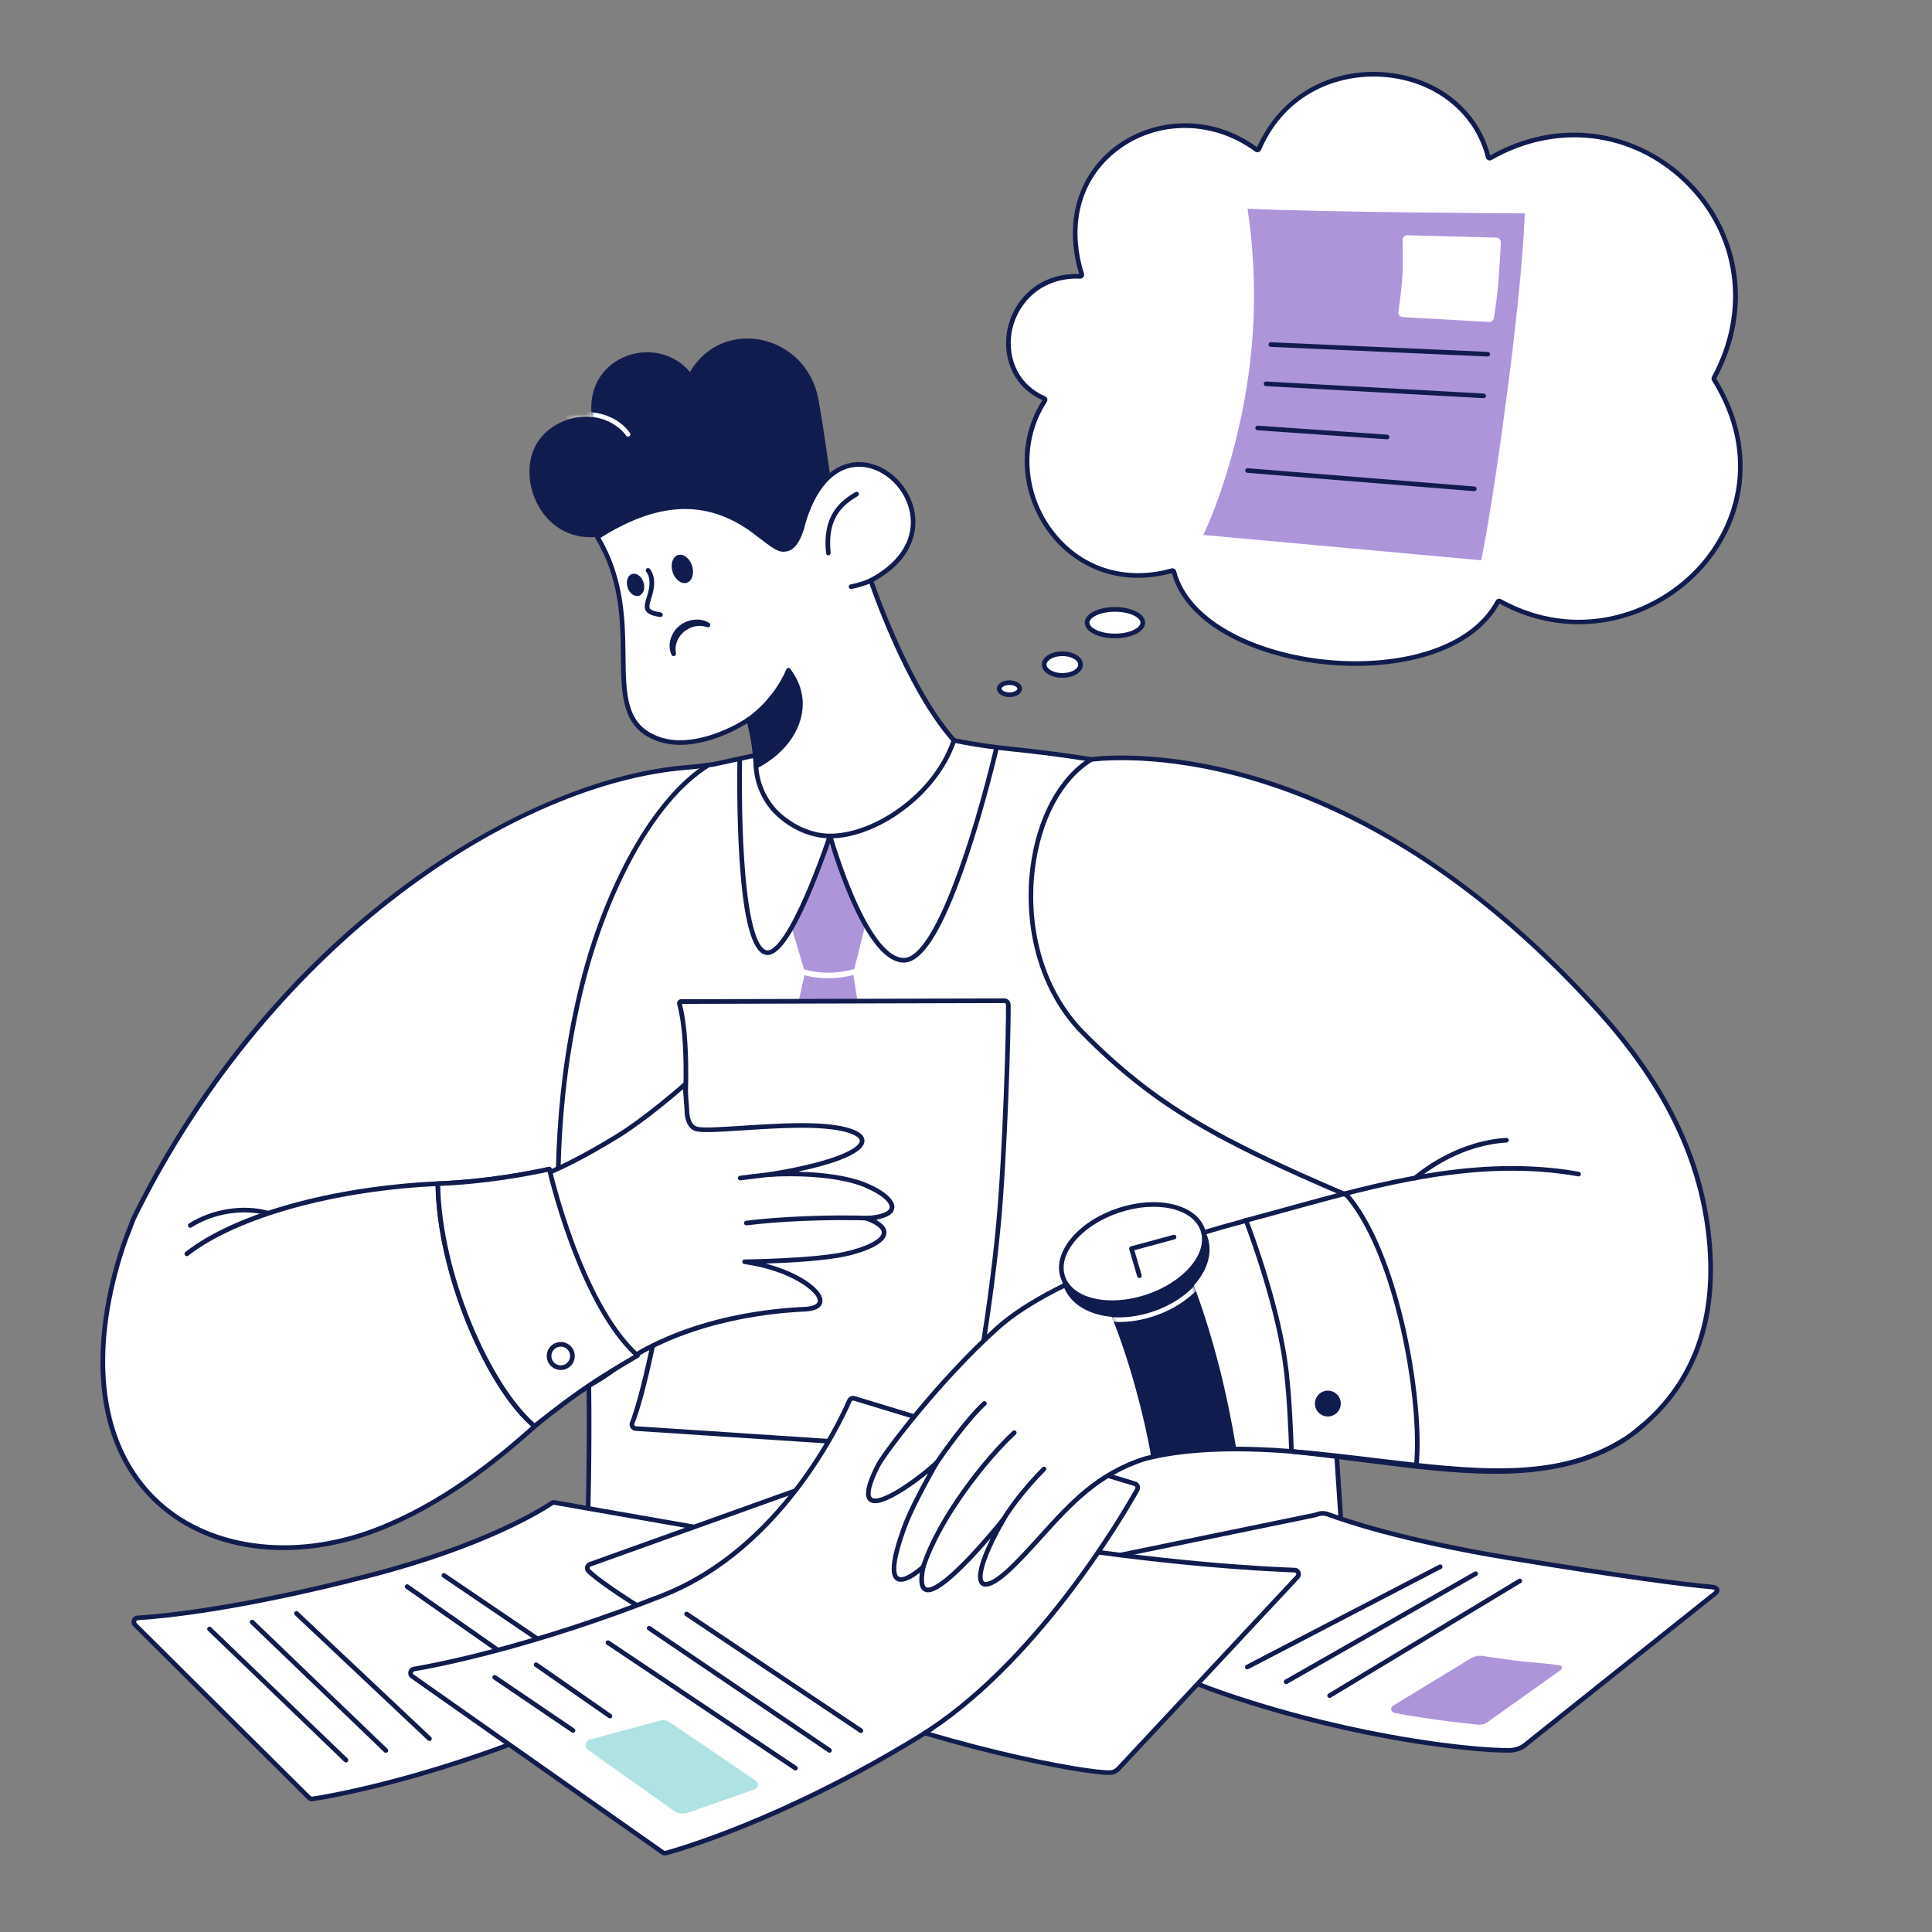 <svg width="450" height="450" viewBox="0 0 450 450" fill="none" xmlns="http://www.w3.org/2000/svg">
<rect x="0" y="0" width="450" height="450" fill="#808080" stroke="none"/>
<g clip-path="url(#clip0_4_579)">
<path d="M251.589 64.364C233.978 63.649 228.812 86.465 243.192 92.798C243.241 92.819 243.285 92.851 243.321 92.891C243.357 92.931 243.383 92.978 243.399 93.03C243.414 93.081 243.418 93.135 243.41 93.188C243.402 93.241 243.383 93.292 243.354 93.337C231.004 112.203 247.74 139.993 272.973 132.919C273.02 132.905 273.069 132.902 273.117 132.908C273.165 132.914 273.212 132.929 273.254 132.954C273.297 132.978 273.334 133.011 273.363 133.049C273.392 133.088 273.414 133.133 273.426 133.18C279.578 156.892 336.531 163.213 348.862 140.185C348.884 140.143 348.915 140.105 348.953 140.074C348.99 140.043 349.033 140.02 349.08 140.007C349.126 139.993 349.175 139.988 349.223 139.994C349.271 139.999 349.318 140.014 349.36 140.037C381.781 157.91 420.571 122.87 399.241 88.365C399.208 88.31 399.189 88.248 399.187 88.184C399.185 88.12 399.2 88.056 399.231 88C417.949 53.442 380.682 17.62 347.154 36.785C347.105 36.814 347.05 36.83 346.993 36.834C346.937 36.837 346.88 36.827 346.828 36.805C346.776 36.782 346.729 36.748 346.693 36.705C346.656 36.661 346.63 36.61 346.617 36.555C340.787 13.114 304.218 9.381 293.207 34.702C293.186 34.753 293.153 34.798 293.111 34.834C293.069 34.87 293.02 34.897 292.966 34.911C292.913 34.925 292.857 34.927 292.803 34.917C292.748 34.907 292.697 34.884 292.653 34.851C272.555 19.979 243.411 36.472 251.957 63.887C251.975 63.943 251.979 64.003 251.968 64.061C251.958 64.12 251.934 64.175 251.898 64.222C251.861 64.268 251.815 64.306 251.761 64.331C251.707 64.355 251.649 64.367 251.589 64.364Z" fill="white"/>
<path d="M315.76 155.103C313.024 155.103 310.24 154.938 307.461 154.606C299.181 153.617 291.312 151.166 285.303 147.704C278.703 143.901 274.434 138.99 272.946 133.49C267.13 135.086 261.331 134.927 256.166 133.029C251.391 131.274 247.218 128.094 244.098 123.834C240.933 119.512 239.017 114.213 238.702 108.913C238.369 103.307 239.781 97.882 242.787 93.212C235.315 89.813 233.356 82.291 234.744 76.301C235.564 72.758 237.53 69.581 240.278 67.356C243.292 64.915 247.123 63.692 251.365 63.813C249.464 57.568 249.403 51.425 251.192 46.035C252.851 41.035 256.035 36.751 260.399 33.647C264.878 30.462 270.429 28.709 276.034 28.709H276.079C282.032 28.719 287.808 30.646 292.798 34.284C295.484 28.218 299.843 23.411 305.416 20.372C310.567 17.561 316.495 16.344 322.559 16.849C334.705 17.863 344.307 25.448 347.087 36.199C355.043 31.706 363.717 30.015 372.186 31.311C379.978 32.504 387.446 36.267 393.216 41.908C399.065 47.627 402.88 54.806 404.247 62.667C405.724 71.159 404.171 79.975 399.758 88.168C404.628 96.084 406.662 104.624 405.64 112.868C404.703 120.421 401.31 127.461 395.828 133.227C390.171 139.175 382.645 143.273 374.635 144.765C365.978 146.379 357.206 144.938 349.255 140.599C346.201 146.18 340.352 150.409 332.328 152.836C327.373 154.335 321.677 155.102 315.76 155.102V155.103ZM273.074 132.362C273.232 132.362 273.387 132.404 273.524 132.483C273.629 132.543 273.721 132.623 273.795 132.72C273.868 132.816 273.921 132.926 273.951 133.044C275.321 138.325 279.434 143.069 285.845 146.762C291.73 150.153 299.452 152.555 307.59 153.528C316.234 154.56 324.907 153.945 332.013 151.796C339.831 149.432 345.492 145.328 348.383 139.929C348.439 139.823 348.517 139.729 348.61 139.653C348.703 139.576 348.811 139.52 348.927 139.486C349.042 139.451 349.163 139.44 349.282 139.453C349.402 139.466 349.517 139.503 349.622 139.562C367.154 149.226 385.066 142.968 395.041 132.478C404.074 122.979 409.8 106.477 398.78 88.651C398.696 88.515 398.649 88.359 398.645 88.199C398.64 88.04 398.678 87.882 398.754 87.741C407.121 72.292 404.649 54.607 392.456 42.685C380.236 30.736 362.559 28.605 347.423 37.257C347.302 37.327 347.165 37.368 347.025 37.377C346.884 37.385 346.744 37.36 346.615 37.304C346.485 37.249 346.37 37.165 346.279 37.057C346.188 36.95 346.123 36.823 346.089 36.686C343.5 26.274 334.228 18.913 322.468 17.932C312.497 17.1 299.703 21.125 293.705 34.919C293.651 35.045 293.569 35.157 293.465 35.246C293.361 35.336 293.239 35.401 293.106 35.436C292.974 35.471 292.835 35.477 292.701 35.451C292.566 35.425 292.439 35.369 292.33 35.288C282.843 28.268 270.264 27.965 261.028 34.532C251.98 40.967 248.783 51.88 252.475 63.725C252.519 63.865 252.528 64.012 252.503 64.156C252.477 64.3 252.418 64.435 252.329 64.551C252.24 64.667 252.124 64.76 251.991 64.822C251.859 64.883 251.713 64.913 251.567 64.907C242.623 64.543 237.204 70.491 235.802 76.546C234.504 82.149 236.354 89.193 243.41 92.301C243.532 92.354 243.641 92.433 243.728 92.533C243.816 92.632 243.881 92.75 243.919 92.877C243.957 93.004 243.966 93.137 243.947 93.268C243.928 93.399 243.88 93.524 243.808 93.634C238.026 102.466 238.495 114.345 244.974 123.192C251.446 132.03 261.858 135.471 272.826 132.396C272.908 132.373 272.991 132.361 273.073 132.361L273.074 132.362Z" fill="#111C4E"/>
<path d="M247.449 157.317C249.788 157.317 251.684 156.187 251.684 154.794C251.684 153.401 249.788 152.271 247.449 152.271C245.11 152.271 243.214 153.401 243.214 154.794C243.214 156.187 245.11 157.317 247.449 157.317Z" fill="white"/>
<path d="M247.449 157.86C244.769 157.86 242.67 156.513 242.67 154.794C242.67 153.075 244.769 151.728 247.449 151.728C250.128 151.728 252.227 153.075 252.227 154.794C252.227 156.513 250.128 157.86 247.449 157.86ZM247.449 152.814C245.24 152.814 243.756 153.838 243.756 154.794C243.756 155.75 245.24 156.774 247.449 156.774C249.657 156.774 251.141 155.75 251.141 154.794C251.141 153.838 249.657 152.814 247.449 152.814Z" fill="#111C4E"/>
<path d="M235.125 161.817C236.441 161.817 237.508 161.186 237.508 160.409C237.508 159.631 236.441 159 235.125 159C233.81 159 232.743 159.631 232.743 160.409C232.743 161.186 233.81 161.817 235.125 161.817Z" fill="white"/>
<path d="M235.125 162.36C233.485 162.36 232.2 161.503 232.2 160.409C232.2 159.314 233.485 158.457 235.125 158.457C236.766 158.457 238.051 159.314 238.051 160.409C238.051 161.503 236.766 162.36 235.125 162.36H235.125ZM235.125 159.544C234.002 159.544 233.286 160.056 233.286 160.409C233.286 160.762 234.002 161.274 235.125 161.274C236.248 161.274 236.965 160.762 236.965 160.409C236.965 160.056 236.248 159.544 235.125 159.544Z" fill="#111C4E"/>
<path d="M259.694 148.125C263.276 148.125 266.18 146.74 266.18 145.032C266.18 143.324 263.276 141.94 259.694 141.94C256.113 141.94 253.209 143.324 253.209 145.032C253.209 146.74 256.113 148.125 259.694 148.125Z" fill="white"/>
<path d="M259.694 148.668C255.753 148.668 252.666 147.071 252.666 145.032C252.666 142.994 255.753 141.396 259.694 141.396C263.635 141.396 266.723 142.994 266.723 145.032C266.723 147.071 263.635 148.668 259.694 148.668ZM259.694 142.483C256.192 142.483 253.752 143.826 253.752 145.032C253.752 146.238 256.192 147.582 259.694 147.582C263.196 147.582 265.637 146.238 265.637 145.032C265.637 143.826 263.196 142.483 259.694 142.483Z" fill="#111C4E"/>
</g>
<g clip-path="url(#clip1_4_579)">
<path d="M397.882 286.829C395.88 270.413 388.694 253.525 372.118 235.242C315.535 172.837 262.952 175.869 254.178 176.878C236.155 174.058 233.835 174.804 222.192 172.446C218.993 173.757 213.66 176.351 207.634 179.412C197.335 184.643 185.272 182.813 175.999 175.927C175.983 175.916 175.972 175.91 175.966 175.911L166.236 178.023C166.236 178.023 162.315 178.57 160.202 178.731C122.884 181.585 64.704 215.945 31.458 283.098C31.085 283.851 30.623 284.956 30.145 286.337V286.336C30.143 286.342 12.99 326.243 35.736 348.952C48.18 361.374 68.575 363.68 87.629 356.343C103.515 350.227 116.003 339.845 124.539 332.237C127.675 329.442 131.682 326.398 137.158 322.784C137.39 340.24 136.857 356.499 136.857 356.499C136.857 356.499 155.797 371.103 199.562 370.32C246.728 369.477 312.331 354.269 312.331 354.269C312.331 354.269 311.17 336.316 309.814 316.187L312.078 321.769L380.731 333.594C393.888 323.408 400.507 308.343 397.882 286.829Z" fill="white"/>
<path d="M196.241 370.891C175.318 370.891 160.508 367.309 151.619 364.214C141.448 360.673 136.723 357.079 136.526 356.928C136.458 356.875 136.404 356.808 136.367 356.73C136.331 356.652 136.313 356.567 136.316 356.482C136.321 356.322 136.825 340.654 136.629 323.784C131.821 326.995 127.977 329.898 124.899 332.641C115.764 340.782 103.294 350.891 87.823 356.848C78.254 360.532 68.332 361.828 59.131 360.593C49.684 359.326 41.462 355.433 35.354 349.335C30.092 344.082 26.521 337.479 24.738 329.71C23.318 323.515 23.026 316.571 23.872 309.07C25.294 296.464 29.45 286.589 29.642 286.137C30.081 284.869 30.553 283.706 30.973 282.859C46.194 252.113 67.982 225.663 93.98 206.368C116.048 189.991 140.17 179.721 160.16 178.192C162.155 178.04 165.835 177.532 166.141 177.49L175.85 175.383C175.863 175.38 175.875 175.378 175.888 175.376C175.993 175.361 176.154 175.369 176.322 175.493C185.8 182.532 197.704 183.849 207.388 178.93C214.168 175.487 219.079 173.136 221.987 171.945C222.086 171.905 222.195 171.894 222.3 171.916C228.419 173.155 232.017 173.54 236.571 174.028C240.644 174.464 245.708 175.007 254.189 176.332C258.545 175.84 274.034 174.837 295.387 181.765C307.523 185.703 319.622 191.569 331.348 199.201C345.626 208.493 359.478 220.497 372.518 234.879C380.582 243.773 386.612 252.481 390.953 261.501C394.905 269.715 397.348 277.979 398.419 286.763C399.703 297.288 398.798 306.671 395.729 314.653C392.819 322.223 387.884 328.74 381.061 334.022C381.002 334.068 380.934 334.101 380.861 334.119C380.788 334.138 380.712 334.14 380.638 334.128L311.985 322.302C311.895 322.286 311.81 322.248 311.738 322.19C311.666 322.132 311.61 322.057 311.576 321.972L310.58 319.517C311.822 338.035 312.86 354.065 312.871 354.235C312.879 354.363 312.842 354.489 312.765 354.592C312.689 354.695 312.578 354.768 312.453 354.796C312.289 354.835 295.783 358.646 273.727 362.512C253.364 366.08 223.97 370.425 199.571 370.861C198.445 370.882 197.333 370.891 196.241 370.891L196.241 370.891ZM137.407 356.23C138.448 356.969 143.207 360.147 152.041 363.215C161.303 366.432 177.064 370.182 199.552 369.779C244.09 368.983 305.886 355.179 311.761 353.844C310.947 341.303 310.118 328.763 309.274 316.224C309.266 316.095 309.303 315.968 309.38 315.865C309.456 315.762 309.567 315.689 309.693 315.66C309.818 315.631 309.95 315.648 310.064 315.707C310.178 315.767 310.267 315.865 310.316 315.984L312.466 321.287L380.587 333.021C394.148 322.42 399.786 306.902 397.345 286.894C395.162 268.994 386.778 252.218 371.716 235.606C347.904 209.343 322.11 191.574 295.053 182.794C273.786 175.894 258.437 176.933 254.24 177.415C254.192 177.421 254.143 177.42 254.094 177.412C245.596 176.083 240.528 175.54 236.456 175.104C231.914 174.617 228.317 174.232 222.246 173.008C219.348 174.207 214.516 176.523 207.879 179.894C197.886 184.97 185.632 183.662 175.85 176.49L166.351 178.551C166.338 178.554 166.324 178.557 166.311 178.558C166.15 178.581 162.349 179.11 160.243 179.271C120.588 182.303 63.784 219.023 31.943 283.338C31.541 284.151 31.084 285.278 30.657 286.514C30.653 286.526 30.648 286.538 30.642 286.55C30.6 286.649 26.359 296.627 24.944 309.229C23.645 320.79 24.53 337 36.119 348.569C47.987 360.418 68.13 363.271 87.435 355.838C102.742 349.944 115.112 339.913 124.179 331.833C127.471 328.899 131.619 325.792 136.86 322.332C136.941 322.279 137.035 322.248 137.132 322.244C137.229 322.239 137.325 322.261 137.411 322.306C137.497 322.352 137.569 322.419 137.619 322.502C137.67 322.585 137.697 322.68 137.699 322.777C137.912 338.788 137.476 353.974 137.407 356.23Z" fill="#111C4E"/>
<path d="M201.486 215.691C200.655 219.023 199.823 222.353 198.992 225.685C194.945 226.87 190.932 226.817 187.275 225.789C186.268 222.395 185.261 218.998 184.253 215.604C185.089 214.44 185.877 213.242 186.616 212.014C189.746 206.019 192.026 200.831 193.117 196.3C195.253 201.716 195.262 203.696 201.486 215.691ZM220.376 317.291C214.125 324.564 207.872 331.839 201.622 339.112L181.581 321.401C178.118 289.884 180.081 258.008 187.382 227.154C191.045 228.096 194.937 228.106 198.771 227.085C203.438 257.663 210.667 287.856 220.376 317.291Z" fill="#AE95DA"/>
<path d="M158.635 233.283C158.366 233.284 158.174 233.56 158.253 233.834C158.964 236.292 161.407 247.444 157.976 276.209C154.332 306.766 149.335 326.38 147.263 331.379C147.008 331.996 147.408 332.693 148.04 332.733L223.284 337.687C223.676 337.712 224.037 337.466 224.18 337.077C225.747 332.816 230.428 307.982 232.557 285.254C234.078 269.023 234.944 239.728 234.859 234.037C234.851 233.509 234.446 233.087 233.951 233.089L158.635 233.283Z" fill="white"/>
<path d="M223.34 338.23C223.31 338.23 223.28 338.229 223.251 338.227L148.004 333.272C147.542 333.243 147.131 332.994 146.879 332.59C146.748 332.379 146.67 332.141 146.65 331.895C146.63 331.648 146.669 331.4 146.764 331.172C148.648 326.624 153.737 307.189 157.44 276.145C160.822 247.78 158.52 236.703 157.734 233.984C157.692 233.837 157.684 233.683 157.711 233.533C157.738 233.383 157.799 233.241 157.89 233.118C158.069 232.88 158.34 232.743 158.634 232.742L233.95 232.547H233.953C234.739 232.547 235.388 233.211 235.4 234.029C235.484 239.586 234.647 268.757 233.097 285.304C230.984 307.855 226.315 332.839 224.689 337.263C224.473 337.85 223.938 338.229 223.34 338.229L223.34 338.23ZM158.813 233.824C159.648 236.818 161.867 248.165 158.514 276.273C154.931 306.314 150.019 326.144 147.764 331.586C147.734 331.655 147.722 331.73 147.728 331.805C147.734 331.88 147.758 331.953 147.797 332.017C147.835 332.079 147.922 332.183 148.074 332.193L223.32 337.147C223.47 337.156 223.613 337.053 223.673 336.89C225.282 332.512 229.914 307.674 232.019 285.204C233.566 268.69 234.401 239.589 234.318 234.046C234.314 233.816 234.151 233.629 233.953 233.629H233.952L158.813 233.824Z" fill="#111C4E"/>
<path d="M31.458 378.446C30.881 377.873 31.251 376.886 32.063 376.836C37.873 376.482 55.625 374.812 85.98 366.99C112.911 360.049 126.353 351.549 128.497 350.116C128.698 349.982 128.943 349.931 129.181 349.973L191.84 360.947C192.621 361.084 192.897 362.063 192.3 362.585C186.439 367.71 163.645 386.826 136.397 399.043C102.851 414.085 76.589 418.432 72.8 419.004C72.655 419.026 72.506 419.014 72.366 418.968C72.226 418.922 72.099 418.844 71.995 418.74L31.458 378.446Z" fill="white"/>
<path d="M72.662 419.556C72.269 419.555 71.892 419.4 71.613 419.124L31.076 378.83C30.655 378.412 30.524 377.807 30.734 377.252C30.943 376.698 31.439 376.332 32.03 376.296C38.201 375.92 55.798 374.209 85.845 366.466C112.513 359.593 125.802 351.266 128.196 349.666C128.512 349.454 128.899 349.373 129.274 349.44L191.933 360.414C192.21 360.461 192.468 360.586 192.676 360.774C192.884 360.963 193.034 361.207 193.108 361.477C193.185 361.746 193.183 362.032 193.103 362.3C193.023 362.569 192.868 362.809 192.657 362.992C186.368 368.49 163.744 387.375 136.618 399.537C102.712 414.74 75.834 419.093 72.881 419.539C72.808 419.55 72.735 419.556 72.662 419.556ZM31.839 378.063L72.376 418.357C72.421 418.401 72.475 418.434 72.534 418.454C72.594 418.474 72.657 418.479 72.719 418.469C75.657 418.025 102.4 413.694 136.175 398.55C163.164 386.449 185.685 367.651 191.944 362.177C192.116 362.027 192.087 361.841 192.066 361.769C192.046 361.695 191.973 361.52 191.747 361.48L129.088 350.506C128.985 350.488 128.882 350.509 128.797 350.566C126.378 352.183 112.952 360.598 86.115 367.514C55.978 375.28 38.298 376.998 32.096 377.376C31.863 377.39 31.773 377.561 31.746 377.634C31.718 377.707 31.672 377.896 31.839 378.063L31.839 378.063Z" fill="#111C4E"/>
<path d="M89.858 408.26C89.718 408.26 89.584 408.206 89.483 408.109L58.341 378.194C58.29 378.144 58.249 378.086 58.22 378.02C58.191 377.955 58.176 377.885 58.175 377.814C58.173 377.743 58.186 377.673 58.212 377.606C58.238 377.54 58.276 377.48 58.325 377.429C58.375 377.377 58.434 377.336 58.499 377.308C58.564 377.279 58.634 377.264 58.705 377.263C58.776 377.261 58.847 377.274 58.913 377.3C58.979 377.325 59.039 377.364 59.091 377.413L90.233 407.328C90.311 407.403 90.364 407.5 90.387 407.605C90.409 407.711 90.4 407.821 90.36 407.921C90.319 408.021 90.25 408.106 90.161 408.167C90.071 408.227 89.966 408.26 89.858 408.26ZM100.031 405.516C99.897 405.516 99.764 405.467 99.66 405.369L68.667 376.184C68.563 376.085 68.502 375.949 68.497 375.806C68.493 375.662 68.546 375.523 68.644 375.419C68.743 375.314 68.879 375.253 69.022 375.249C69.166 375.245 69.305 375.297 69.409 375.396L100.402 404.581C100.481 404.656 100.536 404.752 100.559 404.858C100.583 404.963 100.574 405.074 100.534 405.175C100.494 405.275 100.425 405.362 100.335 405.423C100.245 405.484 100.139 405.516 100.031 405.516H100.031ZM130.449 395.019C130.338 395.019 130.23 394.985 130.139 394.921L94.511 369.989C94.452 369.949 94.402 369.897 94.363 369.837C94.325 369.777 94.298 369.71 94.285 369.64C94.273 369.569 94.274 369.497 94.289 369.428C94.305 369.358 94.334 369.292 94.375 369.233C94.415 369.175 94.468 369.125 94.528 369.087C94.588 369.048 94.656 369.023 94.726 369.01C94.796 368.998 94.868 369 94.938 369.016C95.008 369.032 95.074 369.061 95.132 369.103L130.76 394.035C130.854 394.101 130.925 394.195 130.962 394.304C130.999 394.413 131 394.531 130.966 394.641C130.931 394.751 130.862 394.847 130.769 394.915C130.677 394.983 130.564 395.019 130.449 395.019L130.449 395.019ZM80.582 410.512C80.442 410.513 80.308 410.459 80.207 410.362L48.417 379.804C48.365 379.754 48.324 379.696 48.296 379.63C48.267 379.565 48.252 379.495 48.251 379.424C48.249 379.353 48.262 379.283 48.288 379.216C48.314 379.15 48.352 379.09 48.402 379.039C48.451 378.987 48.51 378.946 48.575 378.918C48.64 378.889 48.71 378.874 48.781 378.873C48.852 378.871 48.923 378.884 48.989 378.91C49.055 378.936 49.115 378.974 49.167 379.024L80.957 409.582C81.035 409.656 81.089 409.753 81.112 409.858C81.134 409.964 81.125 410.074 81.084 410.174C81.044 410.274 80.975 410.36 80.885 410.42C80.796 410.48 80.69 410.513 80.582 410.513V410.512ZM138.508 391.3C138.403 391.3 138.297 391.27 138.204 391.207L103.083 367.385C103.024 367.345 102.974 367.294 102.935 367.235C102.896 367.175 102.869 367.109 102.855 367.039C102.842 366.969 102.842 366.898 102.857 366.828C102.871 366.758 102.899 366.692 102.939 366.634C102.979 366.575 103.03 366.524 103.089 366.485C103.149 366.446 103.215 366.419 103.285 366.406C103.355 366.393 103.426 366.393 103.496 366.407C103.566 366.422 103.632 366.45 103.691 366.49L138.812 390.311C138.908 390.376 138.98 390.47 139.019 390.58C139.057 390.689 139.06 390.808 139.026 390.918C138.991 391.029 138.923 391.126 138.83 391.195C138.736 391.263 138.624 391.3 138.508 391.3Z" fill="#111C4E"/>
<path d="M399.546 371.099C400.546 370.142 399.551 369.689 398.449 369.602C392.31 369.122 375.493 366.827 351.405 362.863C326.697 358.796 312.873 354.042 309.385 352.735C307.805 352.144 306.818 352.778 306.191 352.903L239.903 366.534C237.22 367.069 237.882 368.959 240.238 370.351C248.651 375.319 263.137 386.956 285.003 394.469C315.578 404.975 343.644 407.82 351.661 407.686C353.193 407.659 354.659 407.056 355.765 405.996L399.546 371.099Z" fill="white"/>
<path d="M351.094 408.231C346.866 408.231 338.21 407.552 326.701 405.601C316.824 403.926 301.542 400.724 284.827 394.981C267.863 389.152 255.084 380.692 246.628 375.093C244.07 373.4 241.861 371.938 239.962 370.817C238.336 369.857 237.469 368.673 237.643 367.651C237.741 367.076 238.194 366.323 239.797 366.004L306.082 352.373C306.187 352.352 306.321 352.307 306.477 352.256C307.145 352.033 308.155 351.697 309.575 352.229C313.151 353.568 326.742 358.256 351.493 362.329C377.625 366.63 393.143 368.645 398.491 369.063C399.105 369.111 400.174 369.304 400.442 370.057C400.556 370.374 400.557 370.88 399.92 371.49C399.908 371.501 399.896 371.512 399.883 371.522L356.121 406.405C354.912 407.552 353.333 408.199 351.67 408.227C351.488 408.23 351.295 408.232 351.093 408.232L351.094 408.231ZM308.084 353.028C307.582 353.028 307.174 353.164 306.819 353.282C306.637 353.343 306.465 353.4 306.297 353.433L240.012 367.064C239.241 367.218 238.767 367.498 238.71 367.832C238.637 368.265 239.17 369.092 240.513 369.885C242.436 371.021 244.655 372.49 247.225 374.191C256.138 380.092 268.345 388.174 285.179 393.958C301.825 399.678 317.045 402.866 326.882 404.535C338.869 406.567 347.717 407.211 351.652 407.145C353.049 407.122 354.377 406.575 355.391 405.606C355.403 405.595 355.415 405.584 355.428 405.574L399.188 370.692C399.337 370.547 399.39 370.454 399.409 370.411C399.317 370.331 399.001 370.189 398.407 370.142C393.038 369.722 377.483 367.704 351.317 363.397C326.47 359.308 312.795 354.591 309.195 353.243C308.777 353.086 308.411 353.029 308.084 353.029V353.028Z" fill="#111C4E"/>
<path d="M324.444 397.303C323.76 397.731 323.941 398.773 324.73 398.944C326.663 399.364 329.87 399.841 332.264 400.217C336.293 400.849 340.961 401.357 343.587 401.637C344.833 401.771 345.564 401.804 346.565 401.049L363.429 389.045C364.108 388.532 363.864 387.973 363.023 387.843C361.235 387.568 357.485 387.243 355.108 387.029C352.701 386.812 347.393 385.984 345.272 385.698C344.32 385.569 343.352 385.779 342.538 386.29L324.444 397.303H324.444Z" fill="#AE95DA"/>
<path d="M309.688 395.486C309.57 395.486 309.455 395.447 309.36 395.376C309.266 395.304 309.198 395.204 309.166 395.09C309.134 394.976 309.141 394.855 309.185 394.745C309.228 394.635 309.307 394.543 309.408 394.482L353.717 367.76C353.84 367.69 353.985 367.671 354.122 367.707C354.258 367.742 354.375 367.83 354.448 367.951C354.521 368.072 354.544 368.216 354.512 368.353C354.48 368.491 354.395 368.61 354.277 368.686L309.967 395.408C309.883 395.459 309.787 395.486 309.688 395.486ZM299.566 392.257C299.447 392.257 299.331 392.218 299.236 392.145C299.142 392.072 299.074 391.97 299.043 391.855C299.012 391.739 299.021 391.617 299.067 391.507C299.113 391.397 299.194 391.305 299.298 391.246L343.446 366.071C343.508 366.035 343.576 366.012 343.647 366.003C343.718 365.993 343.79 365.998 343.859 366.017C343.928 366.035 343.992 366.067 344.049 366.111C344.105 366.155 344.153 366.209 344.188 366.271C344.223 366.333 344.246 366.402 344.255 366.472C344.264 366.543 344.259 366.615 344.239 366.684C344.22 366.753 344.188 366.817 344.144 366.873C344.099 366.929 344.045 366.976 343.982 367.011L299.834 392.186C299.753 392.233 299.66 392.257 299.566 392.257ZM290.519 388.822C290.398 388.822 290.28 388.781 290.184 388.706C290.089 388.632 290.021 388.527 289.993 388.409C289.964 388.291 289.975 388.167 290.025 388.057C290.076 387.947 290.161 387.856 290.269 387.8L335.204 364.442C335.332 364.375 335.48 364.363 335.617 364.406C335.685 364.427 335.747 364.462 335.802 364.507C335.856 364.553 335.901 364.609 335.934 364.672C335.967 364.735 335.987 364.804 335.993 364.875C335.999 364.946 335.991 365.017 335.97 365.085C335.948 365.152 335.914 365.215 335.868 365.27C335.822 365.324 335.766 365.369 335.703 365.402L290.768 388.76C290.688 388.802 290.603 388.822 290.519 388.822Z" fill="#111C4E"/>
<path d="M302.173 367.333C302.772 366.755 302.386 365.741 301.554 365.711C294.438 365.459 270.884 364.273 238.955 359.019C212.957 354.74 202.826 344.621 200.79 342.283C200.666 342.141 200.502 342.039 200.319 341.991C200.137 341.943 199.944 341.951 199.766 342.014L137.419 364.354C136.753 364.589 136.569 365.443 137.082 365.928C140.972 369.605 157.644 380.921 184.489 392.497C219.097 407.421 254.458 413.141 258.541 412.864C258.763 412.849 259.565 412.874 260.492 411.986L302.173 367.333Z" fill="white"/>
<path d="M258.21 413.415C252.434 413.415 217.47 407.309 184.275 392.994C157.397 381.404 140.623 370.019 136.71 366.321C136.525 366.147 136.388 365.928 136.312 365.686C136.236 365.443 136.225 365.185 136.279 364.936C136.331 364.687 136.447 364.455 136.615 364.264C136.783 364.072 136.998 363.928 137.239 363.844L199.584 341.505C200.164 341.3 200.796 341.467 201.198 341.928C202.207 343.087 205.198 346.141 211.149 349.45C218.682 353.639 228.067 356.678 239.042 358.485C271.168 363.772 295.026 364.939 301.573 365.171C302.178 365.192 302.688 365.556 302.905 366.122C303.12 366.683 302.988 367.29 302.56 367.711L260.888 412.356C260.881 412.363 260.874 412.37 260.867 412.377C259.857 413.344 258.926 413.388 258.62 413.402L258.577 413.404C258.455 413.412 258.332 413.416 258.21 413.415ZM200.081 342.501C200.036 342.501 199.99 342.509 199.946 342.524L137.602 364.864C137.535 364.886 137.476 364.925 137.43 364.977C137.383 365.03 137.352 365.093 137.337 365.161C137.323 365.228 137.325 365.298 137.346 365.364C137.366 365.429 137.403 365.488 137.454 365.535C141.321 369.19 157.958 380.467 184.703 392.001C218.542 406.593 254.105 412.623 258.504 412.325L258.569 412.321C258.817 412.31 259.396 412.282 260.108 411.606L301.778 366.964C301.784 366.957 301.791 366.95 301.798 366.944C301.971 366.776 301.923 366.584 301.895 366.509C301.866 366.435 301.774 366.261 301.535 366.252C294.971 366.02 271.055 364.85 238.867 359.553C227.768 357.726 218.265 354.645 210.623 350.396C204.522 347.004 201.429 343.841 200.381 342.638C200.344 342.595 200.298 342.561 200.246 342.537C200.194 342.513 200.138 342.501 200.081 342.501L200.081 342.501Z" fill="#111C4E"/>
<path d="M96.026 390.451C95.341 389.966 95.582 388.895 96.41 388.753C103.119 387.602 124.661 383.318 154.357 371.608C181.844 360.769 195.61 331.375 197.841 326.234C197.933 326.022 198.1 325.851 198.31 325.754C198.521 325.657 198.759 325.641 198.98 325.709L264.344 345.603C264.921 345.779 265.189 346.44 264.893 346.966C261.305 353.346 241.024 387.944 214.218 404.411C182.896 423.652 158.624 430.657 155.134 431.606C154.999 431.642 154.858 431.649 154.721 431.624C154.584 431.6 154.454 431.545 154.341 431.465L96.026 390.451Z" fill="white"/>
<path d="M154.885 432.18C154.578 432.18 154.278 432.084 154.028 431.906L95.715 390.894L95.713 390.892C95.214 390.538 94.988 389.948 95.124 389.352C95.259 388.757 95.717 388.323 96.319 388.22C102.315 387.19 124.209 382.915 154.158 371.105C181.284 360.408 194.892 331.671 197.344 326.019C197.489 325.685 197.752 325.416 198.083 325.263C198.414 325.111 198.789 325.085 199.138 325.192L264.502 345.086C264.715 345.15 264.91 345.261 265.074 345.411C265.238 345.562 265.366 345.747 265.448 345.953C265.531 346.159 265.567 346.38 265.552 346.602C265.538 346.823 265.474 347.038 265.365 347.231C261.578 353.964 241.332 388.39 214.501 404.872C201.29 412.987 187.813 419.883 174.444 425.368C164.068 429.626 157.149 431.619 155.275 432.128C155.148 432.163 155.017 432.18 154.885 432.18ZM96.338 390.009L154.652 431.022C154.701 431.057 154.756 431.081 154.815 431.091C154.874 431.102 154.934 431.099 154.991 431.084C157.704 430.346 182.405 423.318 213.935 403.95C240.538 387.608 260.658 353.393 264.421 346.701C264.451 346.649 264.469 346.591 264.472 346.531C264.476 346.471 264.467 346.412 264.444 346.356C264.422 346.3 264.387 346.25 264.343 346.209C264.298 346.168 264.245 346.138 264.187 346.121L198.823 326.227C198.729 326.198 198.627 326.205 198.538 326.246C198.448 326.287 198.377 326.359 198.338 326.449C197.269 328.913 193.22 337.684 186 347.113C176.83 359.089 166.25 367.5 154.555 372.111C124.51 383.959 102.524 388.252 96.502 389.286C96.264 389.327 96.197 389.513 96.179 389.592C96.165 389.653 96.135 389.865 96.339 390.01L96.338 390.009V390.009Z" fill="#111C4E"/>
<path d="M156.778 421.643L136.907 407.548C136.001 406.872 136.294 405.447 137.393 405.182L153.887 400.721C154.222 400.64 154.571 400.628 154.911 400.685C155.252 400.742 155.577 400.868 155.868 401.053L175.924 414.675C176.892 415.294 176.714 416.508 175.609 416.824L160.132 422.258C159.563 422.421 158.965 422.45 158.383 422.343C157.802 422.236 157.252 421.996 156.779 421.643L156.778 421.643Z" fill="#AFE2E3"/>
<path d="M142.067 400.25C141.957 400.25 141.849 400.217 141.758 400.153L124.564 388.183C124.447 388.1 124.368 387.975 124.344 387.835C124.319 387.694 124.351 387.55 124.433 387.433C124.514 387.315 124.639 387.235 124.779 387.21C124.919 387.184 125.064 387.214 125.182 387.295L142.377 399.265C142.471 399.331 142.542 399.426 142.579 399.535C142.617 399.644 142.618 399.762 142.584 399.872C142.549 399.982 142.48 400.078 142.387 400.146C142.294 400.214 142.182 400.251 142.067 400.25ZM185.272 412.378C185.165 412.378 185.061 412.346 184.972 412.286L141.304 383.052C141.244 383.013 141.193 382.962 141.154 382.903C141.114 382.844 141.086 382.777 141.072 382.708C141.058 382.638 141.058 382.566 141.072 382.496C141.086 382.426 141.113 382.359 141.153 382.3C141.193 382.241 141.244 382.19 141.303 382.151C141.363 382.111 141.429 382.084 141.499 382.07C141.569 382.057 141.641 382.057 141.711 382.071C141.781 382.085 141.847 382.113 141.906 382.153L185.574 411.387C185.67 411.452 185.744 411.546 185.783 411.655C185.822 411.765 185.824 411.884 185.791 411.995C185.757 412.106 185.688 412.203 185.595 412.272C185.502 412.341 185.388 412.378 185.272 412.378ZM193.205 408.24C193.097 408.24 192.991 408.208 192.902 408.147L150.897 379.688C150.838 379.648 150.787 379.597 150.747 379.538C150.707 379.478 150.68 379.412 150.666 379.342C150.653 379.272 150.653 379.2 150.667 379.13C150.681 379.06 150.709 378.993 150.749 378.934C150.79 378.875 150.841 378.824 150.901 378.785C150.96 378.746 151.027 378.719 151.097 378.706C151.168 378.693 151.24 378.694 151.31 378.709C151.379 378.723 151.446 378.752 151.504 378.792L193.509 407.251C193.605 407.316 193.678 407.41 193.716 407.52C193.755 407.629 193.757 407.748 193.723 407.858C193.689 407.969 193.621 408.066 193.527 408.135C193.434 408.203 193.321 408.24 193.205 408.24H193.205ZM133.465 403.599C133.36 403.599 133.255 403.569 133.162 403.506L114.921 391.129C114.802 391.049 114.72 390.924 114.693 390.783C114.666 390.642 114.696 390.497 114.777 390.378C114.857 390.259 114.982 390.177 115.123 390.15C115.264 390.123 115.41 390.153 115.528 390.234L133.77 402.611C133.865 402.676 133.938 402.77 133.976 402.879C134.015 402.988 134.017 403.107 133.983 403.217C133.949 403.328 133.88 403.425 133.787 403.494C133.694 403.562 133.581 403.599 133.465 403.599ZM200.526 403.648C200.419 403.648 200.315 403.616 200.226 403.557L159.619 376.378C159.56 376.338 159.509 376.288 159.47 376.229C159.43 376.169 159.403 376.103 159.389 376.033C159.375 375.964 159.375 375.892 159.389 375.822C159.403 375.753 159.431 375.686 159.47 375.627C159.51 375.568 159.561 375.518 159.62 375.478C159.679 375.439 159.745 375.411 159.815 375.398C159.884 375.384 159.956 375.384 160.026 375.398C160.096 375.412 160.162 375.439 160.221 375.479L200.828 402.657C200.924 402.722 200.997 402.816 201.036 402.925C201.076 403.035 201.078 403.153 201.045 403.265C201.011 403.376 200.942 403.473 200.849 403.542C200.755 403.611 200.642 403.648 200.526 403.648Z" fill="#111C4E"/>
<path d="M309.282 329.926C310.944 329.926 312.291 328.579 312.291 326.918C312.291 325.256 310.944 323.909 309.282 323.909C307.62 323.909 306.273 325.256 306.273 326.918C306.273 328.579 307.62 329.926 309.282 329.926Z" fill="#111C4E"/>
<path d="M395.68 307.402C392.821 315.261 387.065 327.743 378.171 335.427C358.124 348.008 331.419 340.568 300.821 338.062C291.269 337.28 277.673 336.91 266.703 339.764C252.332 344.329 245.806 354.956 236.376 364.367C226.946 373.778 225.483 368.26 233.729 353.885C233.263 354.467 211.571 381.569 215.042 364.937C215.042 364.937 203.299 375.884 210.643 355.694C212.297 351.145 216.009 344.558 218.172 340.649C214.756 344.16 195.609 358.631 204.652 341.05C206.724 337.495 218.951 321.402 232.25 309.377C244.685 298.133 272.561 288.947 290.232 284.293C314.614 277.814 341.126 268.741 367.693 273.466L395.68 307.402Z" fill="white"/>
<path d="M217.473 342.321C217.376 342.321 217.281 342.295 217.197 342.245C217.114 342.195 217.045 342.124 216.999 342.039C216.952 341.954 216.929 341.858 216.933 341.761C216.936 341.664 216.965 341.57 217.018 341.488C218.996 338.402 224.738 330.342 228.914 326.495C228.966 326.445 229.027 326.406 229.095 326.381C229.162 326.355 229.233 326.343 229.305 326.346C229.377 326.348 229.447 326.365 229.513 326.394C229.578 326.424 229.637 326.467 229.685 326.52C229.734 326.573 229.772 326.635 229.796 326.702C229.821 326.77 229.831 326.841 229.828 326.913C229.824 326.985 229.807 327.055 229.776 327.12C229.745 327.185 229.701 327.243 229.647 327.29C225.775 330.857 220.105 338.677 217.929 342.072C217.88 342.148 217.812 342.211 217.733 342.255C217.653 342.298 217.564 342.321 217.473 342.321Z" fill="#111C4E"/>
<path d="M236.251 333.692C230.098 339.372 218.926 353.045 215.042 364.937L236.251 333.692Z" fill="white"/>
<path d="M215.042 365.478C214.957 365.478 214.872 365.458 214.796 365.419C214.72 365.38 214.654 365.324 214.604 365.255C214.554 365.186 214.521 365.106 214.508 365.021C214.494 364.937 214.501 364.85 214.528 364.769C218.319 353.158 229.299 339.374 235.884 333.294C235.99 333.201 236.128 333.153 236.269 333.16C236.411 333.167 236.543 333.23 236.639 333.333C236.735 333.437 236.787 333.574 236.783 333.716C236.779 333.857 236.72 333.991 236.618 334.089C230.119 340.089 219.288 353.679 215.557 365.105C215.521 365.214 215.452 365.308 215.36 365.375C215.268 365.442 215.156 365.478 215.042 365.478ZM232.993 355.713C232.9 355.713 232.808 355.688 232.727 355.643C232.646 355.597 232.578 355.531 232.53 355.451C232.482 355.371 232.455 355.281 232.452 355.187C232.45 355.094 232.471 355.002 232.514 354.92C234.419 351.299 238.445 346.14 242.771 341.777C242.872 341.675 243.01 341.617 243.153 341.617C243.297 341.616 243.435 341.672 243.537 341.773C243.639 341.874 243.696 342.012 243.697 342.155C243.697 342.299 243.641 342.437 243.54 342.539C239.283 346.832 235.331 351.889 233.472 355.423C233.426 355.511 233.357 355.584 233.273 355.635C233.188 355.686 233.092 355.713 232.993 355.713ZM348.23 343.28C338.668 343.28 328.325 341.964 317.286 340.559C311.937 339.878 306.406 339.174 300.766 338.6C300.293 338.541 300.276 338.143 300.26 337.758C300.251 337.544 300.239 337.231 300.225 336.833C300.116 333.887 299.828 326.062 299.077 319.507C297.429 305.132 290.986 287.78 289.712 284.447C289.662 284.313 289.667 284.165 289.726 284.035C289.784 283.905 289.892 283.804 290.026 283.753C290.159 283.702 290.307 283.706 290.437 283.763C290.568 283.821 290.67 283.928 290.723 284.061C292.005 287.414 298.489 304.88 300.152 319.384C300.908 325.98 301.197 333.836 301.306 336.794C301.317 337.086 301.327 337.359 301.335 337.571C306.822 338.136 312.209 338.822 317.423 339.485C341.185 342.509 361.706 345.121 377.883 334.969C377.944 334.931 378.011 334.905 378.081 334.894C378.151 334.882 378.222 334.884 378.292 334.9C378.361 334.915 378.427 334.945 378.484 334.986C378.542 335.027 378.592 335.079 378.629 335.139C378.667 335.2 378.693 335.267 378.705 335.337C378.717 335.407 378.715 335.478 378.699 335.548C378.683 335.617 378.653 335.682 378.612 335.74C378.571 335.798 378.519 335.847 378.459 335.885C369.556 341.472 359.429 343.28 348.23 343.28V343.28Z" fill="#111C4E"/>
<path d="M309.282 329.926C310.944 329.926 312.291 328.579 312.291 326.918C312.291 325.256 310.944 323.909 309.282 323.909C307.62 323.909 306.273 325.256 306.273 326.918C306.273 328.579 307.62 329.926 309.282 329.926Z" fill="#111C4E"/>
<path d="M289.727 284.925C289.596 284.924 289.47 284.876 289.371 284.789C289.273 284.703 289.21 284.583 289.193 284.453C289.176 284.323 289.207 284.191 289.28 284.083C289.353 283.974 289.463 283.895 289.589 283.861C292.806 283.01 296.133 282.092 299.35 281.205C321.506 275.095 344.417 268.777 367.788 272.933C367.929 272.96 368.053 273.04 368.134 273.157C368.215 273.275 368.247 273.419 368.222 273.56C368.197 273.7 368.117 273.825 368.001 273.907C367.884 273.99 367.739 274.022 367.599 273.999C344.468 269.885 321.678 276.17 299.637 282.248C296.418 283.136 293.089 284.054 289.866 284.907C289.821 284.919 289.774 284.925 289.727 284.925Z" fill="#111C4E"/>
<path d="M329.866 342.083C329.791 342.083 329.716 342.067 329.646 342.037C329.577 342.006 329.515 341.961 329.464 341.904C329.413 341.848 329.375 341.782 329.351 341.709C329.328 341.637 329.32 341.561 329.328 341.486C330.145 333.698 328.905 320.982 326.17 309.093C322.96 295.142 318.267 284.229 312.956 278.363C312.908 278.311 312.872 278.249 312.848 278.182C312.824 278.115 312.813 278.044 312.817 277.973C312.82 277.903 312.838 277.833 312.868 277.769C312.899 277.705 312.941 277.647 312.994 277.599C313.047 277.552 313.108 277.515 313.175 277.491C313.242 277.467 313.313 277.457 313.384 277.46C313.455 277.464 313.525 277.481 313.589 277.512C313.653 277.542 313.711 277.585 313.758 277.637C321.09 285.733 325.342 300.668 327.224 308.85C329.984 320.847 331.232 333.702 330.404 341.599C330.39 341.731 330.327 341.855 330.228 341.944C330.129 342.033 330 342.083 329.866 342.083Z" fill="#111C4E"/>
<path d="M216.162 370.879C215.818 370.879 215.548 370.801 215.324 370.696C214.257 370.194 213.906 368.787 214.25 366.313C213.072 367.243 211.275 368.436 209.832 368.436C209.504 368.436 209.195 368.374 208.916 368.234C206.947 367.249 207.335 363.206 210.135 355.509C211.455 351.878 214.051 347.002 216.163 343.164C214.639 344.412 212.722 345.844 210.849 347.06C209.035 348.237 207.459 349.088 206.164 349.59C204.471 350.246 203.276 350.298 202.512 349.749C201.046 348.695 201.573 345.853 204.171 340.803C204.175 340.795 204.18 340.786 204.184 340.778C206.192 337.335 218.341 321.225 231.888 308.976C246.188 296.045 280.055 286.414 290.094 283.77C290.233 283.735 290.379 283.755 290.502 283.828C290.626 283.9 290.715 284.018 290.751 284.156C290.788 284.294 290.768 284.441 290.697 284.565C290.625 284.688 290.508 284.779 290.37 284.816C280.39 287.444 246.732 297.012 232.613 309.778C219.17 321.934 207.136 337.876 205.127 341.31C202.083 347.231 202.726 348.57 203.144 348.87C203.469 349.104 204.946 349.6 210.259 346.152C213.281 344.191 216.518 341.573 217.784 340.272C217.876 340.178 217.998 340.12 218.129 340.11C218.259 340.099 218.389 340.137 218.495 340.215C218.6 340.293 218.673 340.406 218.701 340.534C218.729 340.662 218.709 340.796 218.646 340.911L218.214 341.69C216.012 345.661 212.686 351.66 211.151 355.879C207.829 365.012 208.768 366.855 209.326 367.224C210.42 367.947 213.4 365.73 214.672 364.543L215.042 364.937L215.572 365.048C214.788 368.803 215.46 369.564 215.785 369.717C216.248 369.935 218.316 370.059 225.501 362.504C229.421 358.382 232.92 354.03 233.306 353.547C233.391 353.441 233.513 353.371 233.648 353.351C233.782 353.331 233.919 353.363 234.032 353.439C234.144 353.516 234.224 353.632 234.255 353.764C234.285 353.897 234.265 354.036 234.198 354.154C228.922 363.353 228.322 367.699 229.206 368.376C229.345 368.481 230.709 369.257 235.993 363.984C238.162 361.82 240.203 359.561 242.177 357.377C248.951 349.882 255.348 342.803 266.539 339.248C266.548 339.245 266.557 339.243 266.566 339.24C277.505 336.395 291.255 336.736 300.865 337.523C307.59 338.074 314.122 338.862 320.439 339.624C342.954 342.341 362.398 344.687 377.883 334.969C379.113 334.197 380.647 333.034 382.32 331.604C382.429 331.512 382.57 331.468 382.712 331.48C382.854 331.491 382.986 331.559 383.078 331.667C383.171 331.775 383.217 331.916 383.207 332.058C383.196 332.2 383.13 332.332 383.023 332.426C381.829 333.447 380.068 334.876 378.458 335.886C362.649 345.807 343.028 343.44 320.31 340.699C314.003 339.938 307.481 339.151 300.776 338.601C287.123 337.483 275.393 338.065 266.853 340.284C255.95 343.752 249.65 350.723 242.98 358.102C240.997 360.297 238.946 362.566 236.758 364.75C232.706 368.794 229.944 370.303 228.548 369.235C226.669 367.796 228.638 362.615 230.77 358.277C229.475 359.78 227.916 361.534 226.285 363.25C220.304 369.539 217.591 370.879 216.162 370.879L216.162 370.879ZM329.577 274.95C329.466 274.95 329.357 274.916 329.266 274.852C329.175 274.788 329.106 274.698 329.068 274.593C329.03 274.489 329.026 274.375 329.055 274.267C329.084 274.16 329.146 274.064 329.231 273.993C332.215 271.515 340.293 265.682 350.852 265.032C350.995 265.023 351.136 265.071 351.244 265.166C351.351 265.261 351.417 265.395 351.426 265.538C351.434 265.682 351.386 265.822 351.291 265.93C351.196 266.037 351.062 266.103 350.919 266.112C340.678 266.742 332.824 272.415 329.923 274.825C329.822 274.909 329.699 274.95 329.577 274.95ZM178.774 222.451C178.546 222.451 178.324 222.415 178.106 222.344C175.084 221.363 173.173 214.193 172.262 200.425C171.583 190.166 171.709 179.669 171.764 176.696C171.765 176.625 171.78 176.555 171.809 176.489C171.837 176.424 171.878 176.365 171.929 176.316C171.98 176.267 172.041 176.228 172.107 176.202C172.173 176.176 172.244 176.164 172.315 176.165C172.386 176.166 172.456 176.181 172.521 176.21C172.586 176.238 172.645 176.279 172.694 176.33C172.744 176.381 172.783 176.442 172.808 176.508C172.834 176.574 172.847 176.645 172.846 176.716C172.791 179.678 172.666 190.137 173.342 200.354C174.478 217.52 177.024 220.855 178.441 221.315C178.53 221.345 178.637 221.364 178.762 221.364C179.894 221.364 182.537 219.746 187.373 208.719C190.402 201.812 192.791 194.588 192.815 194.516C192.86 194.38 192.957 194.267 193.085 194.202C193.213 194.138 193.362 194.127 193.498 194.172C193.634 194.216 193.747 194.314 193.812 194.442C193.877 194.57 193.888 194.718 193.843 194.855C193.819 194.927 191.416 202.194 188.367 209.147C184.451 218.079 181.302 222.45 178.774 222.451L178.774 222.451Z" fill="#111C4E"/>
<path d="M210.493 224.203C206.507 224.203 202.322 219.252 198.052 209.482C194.893 202.256 192.828 194.904 192.807 194.831C192.77 194.693 192.788 194.546 192.859 194.421C192.929 194.297 193.046 194.206 193.184 194.167C193.322 194.129 193.469 194.147 193.594 194.216C193.718 194.286 193.81 194.402 193.85 194.54C193.87 194.613 195.918 201.901 199.048 209.058C203.111 218.352 207.105 223.213 210.594 223.12C217.487 222.933 226.225 196.516 231.614 173.95C231.631 173.881 231.66 173.816 231.702 173.759C231.744 173.701 231.797 173.652 231.857 173.615C231.918 173.578 231.985 173.553 232.055 173.542C232.125 173.531 232.197 173.533 232.266 173.55C232.335 173.566 232.4 173.596 232.458 173.638C232.516 173.68 232.564 173.732 232.601 173.793C232.639 173.853 232.664 173.921 232.675 173.991C232.686 174.061 232.683 174.133 232.667 174.202C231.544 178.903 228.508 191.045 224.573 202.232C219.413 216.901 214.85 224.087 210.623 224.201C210.58 224.203 210.537 224.203 210.493 224.203ZM135.362 322.708C135.255 322.708 135.149 322.676 135.06 322.616C134.971 322.556 134.902 322.471 134.861 322.371C134.729 322.046 131.602 314.173 130.069 293.845C128.829 277.4 128.814 252.354 135.783 226.427C138.453 216.498 142.437 206.522 147.002 198.339C152.343 188.764 158.467 181.638 164.71 177.731C164.832 177.655 164.979 177.63 165.118 177.662C165.258 177.694 165.38 177.781 165.456 177.903C165.532 178.024 165.557 178.171 165.525 178.311C165.492 178.451 165.406 178.572 165.284 178.648C151.512 187.266 141.555 209.125 136.829 226.708C129.899 252.488 129.915 277.403 131.148 293.764C132.665 313.884 135.832 321.886 135.864 321.964C135.897 322.046 135.91 322.135 135.901 322.223C135.892 322.312 135.861 322.396 135.811 322.47C135.762 322.543 135.695 322.603 135.617 322.645C135.539 322.687 135.451 322.708 135.363 322.708L135.362 322.708ZM193.567 112.201C191.917 113.972 188.103 119.719 186.697 123.195C186.697 123.195 186.697 123.196 186.696 123.198C184.258 129.22 182.495 135.797 182.489 135.815C179.456 134.743 176.502 133.69 171.454 132.066C171.452 132.065 171.452 132.066 171.452 132.066C168.472 131.108 165.263 130.118 162.294 129.269C162.293 129.268 162.292 129.268 162.291 129.268C156.341 127.557 145.297 124.554 139.118 125.053C125.771 126.363 119.818 110.777 125.412 102.684C128.464 98.37 133.545 96.756 137.834 97.112C137.821 96.965 137.817 96.835 137.77 96.352C136.602 82.608 153.081 77.523 160.703 86.652C168.395 73.534 187.81 77.808 190.615 92.979C191.937 100.128 193.522 112.14 193.567 112.201Z" fill="#111C4E"/>
<mask id="mask0_4_579" style="mask-type:luminance" maskUnits="userSpaceOnUse" x="123" y="78" width="71" height="58">
<path d="M193.567 112.201C191.917 113.972 188.103 119.719 186.697 123.195C186.697 123.195 186.697 123.196 186.696 123.198C184.258 129.22 182.495 135.797 182.489 135.815C179.456 134.743 176.502 133.69 171.454 132.066C171.452 132.065 171.452 132.066 171.452 132.066C168.472 131.108 165.263 130.118 162.294 129.269C162.293 129.268 162.292 129.268 162.291 129.268C156.341 127.557 145.297 124.554 139.118 125.053C125.771 126.363 119.818 110.777 125.412 102.684C128.464 98.37 133.545 96.756 137.834 97.112C137.821 96.965 137.817 96.835 137.77 96.352C136.602 82.608 153.081 77.523 160.703 86.652C168.395 73.534 187.81 77.808 190.615 92.979C191.937 100.128 193.522 112.14 193.567 112.201Z" fill="white"/>
</mask>
<g mask="url(#mask0_4_579)">
<path d="M146.28 101.695C146.193 101.695 146.106 101.674 146.029 101.633C145.951 101.592 145.885 101.533 145.835 101.461C144.225 99.132 139.562 95.69 132.301 97.559C132.163 97.593 132.017 97.571 131.895 97.498C131.773 97.424 131.684 97.306 131.649 97.168C131.613 97.031 131.634 96.884 131.705 96.761C131.777 96.638 131.894 96.549 132.031 96.511C138.89 94.746 144.353 97.416 146.725 100.846C146.781 100.927 146.814 101.022 146.82 101.121C146.826 101.219 146.805 101.318 146.76 101.405C146.714 101.492 146.645 101.566 146.56 101.617C146.476 101.668 146.379 101.695 146.281 101.695L146.28 101.695Z" fill="white"/>
</g>
<path d="M222.192 172.446C217.564 186.224 201.247 196.448 190.695 194.485C187.206 193.838 184.337 192.207 182.08 190.364C178.386 187.346 176.243 182.844 176.056 178.079L176.054 178.023C176.04 177.745 176.028 177.467 176.011 177.186C175.798 173.479 174.975 170.029 174.416 167.561C170.691 170.073 161.249 174.773 153.638 172.227C137.984 166.991 151.543 145.591 139.128 125.109C151.603 117.121 164.192 114.497 176.796 124.593C180.378 127.283 181.462 128.246 183.141 127.897C185.101 127.535 186.05 125.092 186.697 123.195C195.28 89.388 229.177 121.254 202.828 135.209C202.842 135.255 211.293 160.314 222.192 172.446L222.192 172.446Z" fill="white"/>
<path d="M193.396 195.264C192.423 195.264 191.486 195.183 190.596 195.017C187.442 194.432 184.462 193.007 181.738 190.783C177.979 187.713 175.711 183.09 175.515 178.099L175.5 177.768C175.491 177.586 175.482 177.403 175.471 177.219C175.281 173.921 174.595 170.793 174.061 168.439C170.486 170.7 164.332 173.497 158.407 173.497C156.72 173.497 155.052 173.27 153.466 172.74C149.47 171.403 147.035 168.985 145.801 165.128C144.705 161.703 144.66 157.573 144.608 152.79C144.518 144.392 144.415 134.874 138.666 125.389C138.593 125.268 138.569 125.124 138.601 124.986C138.633 124.849 138.718 124.729 138.837 124.653C145.747 120.228 151.976 117.898 157.88 117.529C164.723 117.102 171.022 119.274 177.135 124.171C177.417 124.382 177.695 124.592 177.958 124.791C180.948 127.047 181.781 127.627 183.031 127.367C184.594 127.079 185.467 125.12 186.178 123.04C187.508 117.813 189.512 113.821 192.136 111.176C194.445 108.848 197.219 107.623 200.152 107.633C202.929 107.642 205.757 108.765 208.116 110.795C210.436 112.792 212.11 115.494 212.827 118.401C213.587 121.481 213.24 124.609 211.822 127.448C210.25 130.597 207.447 133.293 203.489 135.467C204.652 138.797 212.649 161.015 222.595 172.084C222.725 172.229 222.767 172.433 222.705 172.618C220.516 179.134 215.509 185.402 208.968 189.816C203.764 193.327 198.148 195.264 193.396 195.264L193.396 195.264ZM174.416 167.02C174.539 167.02 174.658 167.062 174.754 167.138C174.85 167.215 174.917 167.322 174.944 167.441L175.04 167.866C175.592 170.29 176.347 173.611 176.551 177.155C176.563 177.341 176.572 177.529 176.581 177.715L176.597 178.057C176.78 182.738 178.904 187.071 182.422 189.945C185.004 192.053 187.82 193.402 190.794 193.953C200.722 195.8 216.779 186.31 221.578 172.569C210.666 160.227 202.387 135.611 202.312 135.371C202.274 135.25 202.28 135.12 202.328 135.003C202.376 134.886 202.463 134.79 202.575 134.731C209.976 130.811 213.33 124.954 211.777 118.661C210.405 113.101 205.297 108.732 200.149 108.715H200.117C194.279 108.715 189.58 114.038 187.222 123.328C187.218 123.342 187.214 123.356 187.209 123.37C186.658 124.983 185.633 127.988 183.239 128.428C181.47 128.797 180.336 127.941 177.306 125.655C177.028 125.445 176.75 125.235 176.471 125.025C165.606 116.322 153.967 116.402 139.863 125.283C145.497 134.88 145.605 144.791 145.691 152.778C145.742 157.474 145.786 161.529 146.832 164.798C147.952 168.298 150.169 170.496 153.81 171.714C160.922 174.093 169.919 169.941 174.114 167.113C174.203 167.052 174.309 167.02 174.417 167.02H174.416Z" fill="#111C4E"/>
<path d="M174.382 167.593C174.382 167.599 174.385 167.608 174.385 167.613L174.376 167.622C174.371 167.61 174.371 167.605 174.368 167.602C174.376 167.596 174.382 167.593 174.382 167.593Z" fill="#111C4E"/>
<ellipse cx="158.934" cy="132.514" rx="2.382" ry="3.388" transform="rotate(-17.638 158.934 132.514)" fill="#111C4E"/>
<ellipse cx="148.034" cy="136.228" rx="1.945" ry="2.656" transform="rotate(-17.62 148.034 136.228)" fill="#111C4E"/>
<path d="M174.377 168.158C174.35 168.158 174.322 168.156 174.294 168.152C174.123 168.124 173.97 168.019 173.892 167.864C173.886 167.851 173.881 167.839 173.875 167.826C173.822 167.709 173.812 167.577 173.847 167.453C173.883 167.33 173.961 167.223 174.068 167.152C174.087 167.139 174.121 167.119 174.141 167.109C174.218 167.07 174.304 167.051 174.39 167.052C174.476 167.053 174.561 167.075 174.637 167.116C174.713 167.157 174.779 167.215 174.828 167.286C174.877 167.357 174.908 167.439 174.919 167.524C174.933 167.609 174.927 167.696 174.901 167.778C174.874 167.86 174.829 167.934 174.768 167.995C174.665 168.099 174.524 168.158 174.377 168.158Z" fill="#111C4E"/>
<path d="M176.099 178.46C176.084 178.182 176.073 177.905 176.056 177.624C175.835 173.79 175.307 170.406 174.385 167.613C178.839 164.428 182.217 159.668 183.642 156.113C184.808 157.649 186.135 159.967 186.393 162.912C186.92 168.88 182.836 175.019 176.099 178.46Z" fill="#111C4E"/>
<path d="M176.099 179.001C175.96 179.001 175.826 178.948 175.726 178.853C175.625 178.757 175.565 178.627 175.558 178.488L175.544 178.202C175.535 178.021 175.527 177.84 175.515 177.657C175.289 173.725 174.736 170.403 173.871 167.783C173.835 167.673 173.834 167.555 173.87 167.445C173.906 167.336 173.976 167.24 174.07 167.173C178.784 163.803 181.901 159 183.139 155.912C183.174 155.823 183.233 155.745 183.309 155.686C183.384 155.627 183.474 155.59 183.569 155.577C183.664 155.564 183.76 155.577 183.849 155.613C183.937 155.65 184.014 155.71 184.072 155.786C185.752 157.997 186.714 160.379 186.932 162.865C187.48 169.067 183.324 175.378 176.345 178.942C176.269 178.981 176.184 179.001 176.099 179.001ZM175.02 167.821C175.844 170.466 176.374 173.747 176.595 177.582C182.73 174.166 186.343 168.5 185.854 162.959C185.679 160.962 184.974 159.03 183.757 157.206C182.302 160.333 179.319 164.643 175.02 167.821H175.02ZM164.706 146.07C160.855 144.753 156.699 148.148 157.438 152.16L157.442 152.176C157.563 152.779 156.683 153.117 156.386 152.502C154.886 148.983 157.539 144.768 161.63 144.358C162.884 144.213 164.134 144.395 165.213 145.115C165.731 145.476 165.322 146.31 164.693 146.091L164.706 146.07V146.07ZM153.818 143.724C153.791 143.724 153.764 143.722 153.736 143.718C151.927 143.444 150.88 142.987 150.44 142.28C149.931 141.44 150.229 140.343 150.779 138.636C152.015 134.8 150.606 133.284 150.545 133.222C150.337 133.007 150.342 132.665 150.556 132.457C150.77 132.249 151.111 132.252 151.319 132.466C151.518 132.669 153.223 134.581 151.809 138.968C151.394 140.256 151.097 141.277 151.362 141.714C151.501 141.937 152.02 142.363 153.899 142.648C154.033 142.668 154.156 142.739 154.241 142.846C154.326 142.952 154.367 143.087 154.357 143.223C154.347 143.359 154.286 143.486 154.186 143.579C154.086 143.672 153.955 143.723 153.818 143.724L153.818 143.724ZM192.938 129.349C192.805 129.349 192.676 129.299 192.576 129.21C192.477 129.12 192.415 128.997 192.401 128.864C191.507 120.355 195.362 116.884 199.251 114.611C199.374 114.54 199.521 114.521 199.659 114.558C199.797 114.595 199.915 114.684 199.987 114.808C200.059 114.931 200.079 115.077 200.044 115.215C200.008 115.354 199.919 115.472 199.797 115.545C196.026 117.75 192.65 120.875 193.477 128.751C193.485 128.827 193.477 128.903 193.454 128.975C193.43 129.047 193.392 129.114 193.341 129.17C193.29 129.226 193.228 129.271 193.159 129.302C193.089 129.333 193.014 129.349 192.938 129.349ZM198.228 137.191C198.093 137.191 197.964 137.14 197.865 137.05C197.765 136.959 197.703 136.835 197.69 136.701C197.678 136.568 197.715 136.434 197.795 136.326C197.876 136.219 197.993 136.145 198.125 136.119C199.739 135.806 201.654 135.208 202.579 134.729C202.707 134.663 202.855 134.65 202.992 134.693C203.129 134.737 203.243 134.833 203.309 134.96C203.375 135.087 203.388 135.236 203.344 135.372C203.301 135.509 203.205 135.623 203.077 135.689C202.057 136.218 200.061 136.845 198.331 137.181C198.297 137.188 198.263 137.191 198.228 137.191V137.191ZM313.692 278.92C313.621 278.92 313.549 278.906 313.48 278.876C283.87 266.189 268.75 258.101 251.76 240.846C247.035 236.047 243.482 229.769 241.487 222.691C239.656 216.195 239.133 209.128 239.974 202.254C241.407 190.547 246.585 180.91 253.825 176.474C253.886 176.436 253.953 176.41 254.024 176.398C254.095 176.386 254.167 176.388 254.237 176.404C254.307 176.42 254.373 176.45 254.431 176.492C254.489 176.534 254.539 176.587 254.576 176.648C254.614 176.71 254.639 176.778 254.65 176.849C254.661 176.919 254.657 176.992 254.64 177.061C254.623 177.131 254.592 177.197 254.549 177.254C254.506 177.312 254.452 177.36 254.39 177.397C247.429 181.661 242.441 191.003 241.048 202.385C239.273 216.887 243.566 230.981 252.531 240.087C269.392 257.212 284.434 265.254 313.906 277.882C314.02 277.931 314.115 278.018 314.172 278.128C314.23 278.239 314.248 278.366 314.223 278.488C314.198 278.61 314.131 278.72 314.035 278.798C313.938 278.877 313.817 278.92 313.692 278.92ZM287.951 337.501C283.282 337.533 271.837 338.462 268.146 339.371C266.583 330.065 262.989 316.572 258.936 306.717C258.475 305.59 257.998 304.469 257.505 303.354C256.19 300.363 254.781 297.445 253.301 294.654L258.053 292.134L270.165 285.71L271.405 285.054C271.465 285.167 271.525 285.279 271.583 285.396C272.084 286.344 272.574 287.298 273.052 288.258C273.127 288.403 273.199 288.549 273.273 288.696C274.517 291.208 275.693 293.753 276.799 296.328C277.244 297.352 277.676 298.382 278.094 299.417C282.829 312.132 285.959 325.256 287.951 337.501Z" fill="#111C4E"/>
<path d="M268.399 305.523C277.677 302.423 283.444 294.662 281.279 288.188C279.115 281.715 269.839 278.981 260.561 282.081C251.283 285.181 245.516 292.942 247.681 299.416C249.845 305.889 259.121 308.623 268.399 305.523Z" fill="#111C4E"/>
<mask id="mask1_4_579" style="mask-type:luminance" maskUnits="userSpaceOnUse" x="253" y="285" width="36" height="55">
<path d="M268.04 339.335C264.886 337.191 259.619 308.51 259.619 308.51L258.904 306.72C258.904 306.72 254.947 298.117 253.269 294.656L258.022 292.137L271.374 285.057C272.013 286.262 272.636 287.476 273.241 288.698C281.153 304.673 286.803 323.187 288.613 338.749L268.04 339.335L268.04 339.335Z" fill="white"/>
</mask>
<g mask="url(#mask1_4_579)">
<path d="M260.586 307.921C253.692 307.921 247.902 304.897 246.177 299.739C245.011 296.252 245.848 292.341 248.532 288.728C251.174 285.173 255.303 282.322 260.158 280.699C270.25 277.327 280.399 280.382 282.781 287.508C283.947 290.996 283.111 294.907 280.426 298.52C277.785 302.075 273.656 304.926 268.8 306.548C266.012 307.48 263.218 307.921 260.586 307.921L260.586 307.921ZM268.413 280.4C265.885 280.4 263.194 280.826 260.501 281.726C255.854 283.278 251.912 285.995 249.401 289.373C246.933 292.694 246.153 296.254 247.204 299.396C248.777 304.103 254.13 306.847 260.545 306.848C263.073 306.848 265.765 306.422 268.457 305.522C273.104 303.969 277.047 301.253 279.557 297.874C282.025 294.554 282.805 290.994 281.755 287.851C280.181 283.145 274.829 280.4 268.413 280.4Z" fill="white"/>
</g>
<path d="M267.221 302.031C276.227 299.021 282.024 292.081 280.168 286.53C278.312 280.979 269.506 278.919 260.5 281.928C251.493 284.938 245.696 291.878 247.552 297.429C249.408 302.98 258.214 305.041 267.221 302.031Z" fill="white"/>
<path d="M259.059 303.961C257.493 303.961 255.987 303.798 254.58 303.469C250.676 302.556 247.997 300.472 247.037 297.602C246.078 294.733 246.965 291.458 249.536 288.381C252.045 285.377 255.877 282.904 260.327 281.417C264.777 279.93 269.326 279.602 273.137 280.494C277.042 281.408 279.721 283.491 280.68 286.361C281.64 289.23 280.752 292.505 278.182 295.583C275.673 298.586 271.841 301.059 267.391 302.546C264.583 303.485 261.735 303.961 259.058 303.961L259.059 303.961ZM260.67 282.443C256.408 283.868 252.749 286.223 250.367 289.074C248.046 291.853 247.228 294.759 248.064 297.26C249.265 300.851 253.617 302.881 259.029 302.881C261.543 302.881 264.285 302.443 267.048 301.52C271.31 300.096 274.969 297.741 277.352 294.889C279.672 292.111 280.49 289.204 279.654 286.704C277.896 281.444 269.379 279.533 260.67 282.443Z" fill="#111C4E"/>
<path d="M273.452 288.144L263.54 290.829L265.392 297.145" fill="white"/>
<path d="M265.391 297.686C265.274 297.686 265.161 297.648 265.067 297.578C264.974 297.508 264.905 297.41 264.872 297.297L263.02 290.982C263 290.913 262.993 290.84 263.001 290.769C263.01 290.697 263.032 290.628 263.067 290.565C263.102 290.502 263.15 290.447 263.206 290.403C263.263 290.359 263.328 290.326 263.398 290.307L273.31 287.622C273.448 287.584 273.596 287.604 273.721 287.675C273.845 287.746 273.936 287.864 273.974 288.003C274.011 288.141 273.992 288.289 273.921 288.413C273.849 288.538 273.731 288.629 273.593 288.666L264.214 291.207L265.911 296.993C265.934 297.074 265.939 297.159 265.924 297.242C265.909 297.324 265.875 297.402 265.824 297.47C265.774 297.537 265.709 297.592 265.633 297.629C265.558 297.667 265.475 297.686 265.391 297.686H265.391Z" fill="#111C4E"/>
<path d="M142.37 319.445C140.3 321.04 136.435 323.264 133.466 324.658C128.711 322.167 115.225 291.804 120.139 275.863C128.833 273.48 137.347 268.574 143.675 264.725C150.611 260.506 159.543 252.594 159.543 252.594L159.983 258.467C159.983 258.467 159.857 262.455 162.359 262.986C166.607 263.886 187.055 260.664 196.713 263.036C205.147 265.107 201.082 269.992 179.39 273.544C187.444 273.16 196.118 273.778 201.486 276.005C208.59 278.951 210.919 283.209 201.844 283.759C210.147 286.859 204.412 290.429 196.917 292.082C189.422 293.736 173.427 293.888 173.427 293.888C187.633 295.842 196.414 304.558 187.323 304.949C177.953 305.351 157.671 307.661 142.37 319.445Z" fill="white"/>
<path d="M133.466 325.199C133.379 325.199 133.293 325.178 133.215 325.137C130.562 323.748 125.927 315.112 122.664 305.478C120.275 298.424 116.702 285.175 119.622 275.704C119.649 275.617 119.697 275.538 119.762 275.474C119.828 275.411 119.908 275.365 119.996 275.341C128.313 273.061 136.491 268.462 143.394 264.263C150.21 260.117 159.095 252.267 159.184 252.189C159.26 252.122 159.352 252.077 159.452 252.06C159.551 252.044 159.653 252.055 159.746 252.092C159.84 252.13 159.921 252.193 159.98 252.275C160.04 252.356 160.075 252.453 160.083 252.553L160.523 258.427C160.524 258.446 160.525 258.465 160.524 258.484C160.523 258.519 160.444 262.026 162.472 262.456C164.034 262.787 168.142 262.518 172.898 262.207C180.884 261.683 190.823 261.032 196.843 262.511C199.885 263.257 201.399 264.361 201.343 265.79C201.284 267.272 199.411 268.734 195.775 270.136C193.192 271.131 189.841 272.061 185.77 272.914C192.344 273.058 197.959 273.955 201.694 275.505C206.141 277.349 208.606 279.579 208.288 281.471C208.065 282.797 206.603 283.674 203.935 284.086C205.717 285.025 206.548 286.058 206.466 287.219C206.247 290.339 199.191 292.134 197.034 292.61C192.109 293.696 183.695 294.138 178.351 294.315C181.31 295.09 184.072 296.17 186.4 297.483C189.713 299.35 191.645 301.438 191.568 303.068C191.52 304.092 190.749 305.343 187.346 305.489C179.077 305.844 158.173 307.957 142.701 319.874C140.72 321.4 136.849 323.667 133.696 325.147C133.624 325.181 133.546 325.199 133.466 325.199L133.466 325.199ZM120.572 276.304C118.62 283.024 119.75 293.502 123.689 305.131C126.972 314.825 131.314 322.543 133.497 324.045C136.538 322.593 140.166 320.46 142.04 319.017C148.769 313.834 157.145 309.927 166.935 307.405C175.105 305.3 182.519 304.614 187.299 304.409C189.288 304.323 190.449 303.816 190.487 303.017C190.586 300.889 183.992 295.888 173.353 294.424C173.218 294.405 173.095 294.336 173.009 294.23C172.923 294.125 172.88 293.99 172.888 293.854C172.897 293.718 172.957 293.59 173.056 293.496C173.155 293.402 173.285 293.349 173.422 293.347C173.581 293.346 189.446 293.176 196.8 291.554C201.75 290.462 205.281 288.649 205.387 287.144C205.452 286.211 204.127 285.188 201.655 284.266C201.539 284.222 201.441 284.14 201.378 284.033C201.315 283.927 201.291 283.801 201.309 283.679C201.327 283.556 201.387 283.443 201.479 283.36C201.57 283.276 201.688 283.226 201.812 283.219C205.028 283.024 207.051 282.304 207.22 281.292C207.396 280.246 205.612 278.302 201.279 276.504C196.521 274.531 188.553 273.649 179.416 274.085C179.278 274.091 179.143 274.045 179.038 273.955C178.933 273.865 178.867 273.738 178.852 273.601C178.838 273.464 178.876 273.326 178.96 273.216C179.044 273.106 179.166 273.033 179.303 273.01C195.727 270.321 200.205 267.18 200.261 265.748C200.292 264.952 198.918 264.135 196.584 263.562C190.727 262.123 180.88 262.768 172.968 263.287C167.933 263.617 163.956 263.877 162.247 263.515C159.431 262.918 159.433 258.907 159.442 258.481L159.084 253.711C156.711 255.759 149.636 261.733 143.956 265.188C137.069 269.377 128.917 273.963 120.572 276.304H120.572Z" fill="#111C4E"/>
<path d="M173.841 285.416C173.704 285.416 173.571 285.363 173.471 285.269C173.371 285.175 173.311 285.046 173.302 284.909C173.293 284.772 173.337 284.637 173.424 284.531C173.512 284.425 173.636 284.356 173.772 284.338C180.723 283.439 193.299 282.779 203.886 283.257C203.957 283.261 204.027 283.278 204.091 283.308C204.155 283.338 204.213 283.38 204.261 283.433C204.309 283.485 204.346 283.547 204.37 283.613C204.395 283.68 204.405 283.751 204.402 283.822C204.399 283.893 204.382 283.963 204.352 284.027C204.322 284.091 204.279 284.149 204.227 284.197C204.174 284.245 204.113 284.282 204.046 284.306C203.979 284.331 203.908 284.341 203.837 284.338C193.311 283.863 180.815 284.518 173.911 285.411C173.888 285.415 173.864 285.416 173.841 285.416ZM172.405 274.936C172.268 274.935 172.137 274.882 172.037 274.788C171.938 274.694 171.877 274.565 171.869 274.429C171.86 274.292 171.903 274.157 171.99 274.051C172.077 273.945 172.201 273.876 172.336 273.858C176.599 273.308 181.431 272.684 185.658 272.547C185.729 272.544 185.801 272.554 185.869 272.579C185.936 272.603 185.998 272.641 186.051 272.69C186.104 272.738 186.146 272.797 186.176 272.862C186.206 272.928 186.223 272.998 186.225 273.07C186.227 273.142 186.215 273.213 186.19 273.28C186.164 273.347 186.125 273.409 186.076 273.461C186.026 273.513 185.967 273.554 185.901 273.583C185.835 273.612 185.765 273.627 185.693 273.629C181.518 273.764 176.714 274.384 172.475 274.931C172.452 274.934 172.428 274.936 172.405 274.936H172.405ZM44.312 285.969C44.195 285.969 44.081 285.931 43.987 285.861C43.893 285.79 43.825 285.691 43.792 285.579C43.759 285.466 43.764 285.346 43.806 285.236C43.847 285.127 43.923 285.033 44.022 284.971C49.43 281.544 56.727 280.402 62.612 282.062C62.749 282.103 62.864 282.196 62.932 282.32C63.001 282.445 63.017 282.591 62.979 282.728C62.94 282.865 62.849 282.981 62.726 283.051C62.602 283.121 62.456 283.14 62.319 283.104C56.716 281.523 49.761 282.615 44.602 285.884C44.515 285.939 44.415 285.969 44.312 285.969ZM124.506 332.716C124.379 332.716 124.256 332.672 124.159 332.59C118.877 328.172 113.315 319.507 108.9 308.814C104.224 297.493 101.577 285.734 101.446 275.705C101.444 275.633 101.457 275.562 101.483 275.495C101.509 275.428 101.547 275.367 101.597 275.316C101.647 275.264 101.706 275.223 101.772 275.195C101.838 275.166 101.908 275.151 101.98 275.15C102.052 275.149 102.123 275.162 102.189 275.189C102.256 275.216 102.316 275.256 102.367 275.306C102.418 275.356 102.459 275.416 102.486 275.482C102.514 275.548 102.528 275.619 102.528 275.691C102.658 285.587 105.276 297.203 109.9 308.401C114.187 318.782 119.777 327.514 124.853 331.76C124.938 331.831 124.999 331.927 125.028 332.034C125.057 332.142 125.052 332.255 125.014 332.36C124.976 332.464 124.907 332.554 124.816 332.618C124.725 332.682 124.617 332.716 124.506 332.716Z" fill="#111C4E"/>
<path d="M43.514 292.578C43.402 292.578 43.292 292.543 43.2 292.477C43.108 292.412 43.039 292.319 43.002 292.213C42.966 292.106 42.963 291.991 42.995 291.883C43.027 291.775 43.092 291.679 43.181 291.61C49.239 286.888 58.366 282.845 69.577 279.917C79.786 277.25 91.226 275.594 102.659 275.128C113.264 274.695 122.986 272.845 127.837 271.781C127.976 271.753 128.121 271.781 128.24 271.858C128.359 271.936 128.443 272.057 128.473 272.196C128.503 272.335 128.478 272.48 128.403 272.6C128.327 272.72 128.207 272.806 128.069 272.838C123.183 273.91 113.391 275.772 102.703 276.209C78.341 277.203 55.238 283.584 43.847 292.463C43.752 292.538 43.635 292.578 43.514 292.578Z" fill="#111C4E"/>
<path d="M127.953 272.31H127.951C123.099 273.374 113.336 275.233 102.681 275.668C102.45 275.677 102.219 275.688 101.987 275.699C102.266 296.968 113.969 323.363 124.506 332.174C134.661 324.076 139.578 320.95 148.489 315.735C135.426 304.028 128.286 273.922 127.953 272.31ZM130.877 318.547C129.381 318.696 128.046 317.603 127.899 316.107C127.751 314.612 128.844 313.279 130.341 313.131C131.836 312.981 133.169 314.074 133.317 315.571C133.465 317.066 132.374 318.399 130.877 318.547Z" fill="white"/>
<path d="M124.506 332.715C124.379 332.716 124.256 332.671 124.158 332.589C118.876 328.172 113.315 319.507 108.9 308.815C104.225 297.494 101.577 285.735 101.445 275.706C101.444 275.566 101.496 275.43 101.593 275.328C101.689 275.226 101.821 275.165 101.961 275.158L102.006 275.156C102.225 275.146 102.442 275.136 102.66 275.128C113.26 274.695 122.983 272.846 127.835 271.782C127.905 271.766 127.977 271.765 128.048 271.778C128.118 271.791 128.186 271.817 128.246 271.856C128.306 271.895 128.358 271.946 128.399 272.005C128.439 272.064 128.468 272.13 128.483 272.201C128.546 272.506 135.63 303.484 148.851 315.332C148.914 315.389 148.963 315.46 148.994 315.54C149.025 315.619 149.036 315.705 149.028 315.789C149.019 315.874 148.991 315.956 148.945 316.027C148.899 316.099 148.836 316.159 148.763 316.202C139.982 321.341 135.065 324.445 124.843 332.597C124.747 332.674 124.628 332.716 124.506 332.715ZM102.537 276.215C102.75 285.996 105.357 297.401 109.9 308.402C114.093 318.554 119.532 327.13 124.518 331.473C134.314 323.678 139.245 320.53 147.585 315.638C135.425 304.131 128.539 277.085 127.547 272.952C122.508 274.036 113.02 275.788 102.703 276.209L102.537 276.215ZM130.6 319.101C129.848 319.102 129.12 318.841 128.54 318.363C128.207 318.092 127.931 317.758 127.729 317.379C127.526 317.001 127.401 316.587 127.36 316.16C127.317 315.733 127.358 315.303 127.483 314.893C127.607 314.482 127.812 314.101 128.084 313.77C128.356 313.438 128.69 313.163 129.068 312.961C129.446 312.759 129.861 312.634 130.288 312.593C130.714 312.549 131.144 312.59 131.554 312.714C131.964 312.838 132.346 313.042 132.676 313.314C133.009 313.585 133.284 313.92 133.487 314.298C133.689 314.676 133.815 315.091 133.856 315.518C133.899 315.944 133.858 316.375 133.733 316.785C133.609 317.195 133.405 317.576 133.132 317.907C132.862 318.239 132.527 318.514 132.149 318.717C131.771 318.919 131.357 319.044 130.93 319.085C130.82 319.096 130.71 319.102 130.6 319.102L130.6 319.101ZM130.615 313.658C130.542 313.658 130.469 313.662 130.395 313.669C130.109 313.697 129.832 313.78 129.579 313.915C129.326 314.051 129.102 314.235 128.921 314.457C128.739 314.678 128.602 314.932 128.519 315.206C128.436 315.48 128.408 315.768 128.437 316.053C128.464 316.339 128.548 316.616 128.684 316.868C128.819 317.121 129.003 317.345 129.225 317.526C129.446 317.708 129.701 317.844 129.976 317.927C130.25 318.01 130.538 318.037 130.823 318.008H130.823C131.109 317.981 131.386 317.897 131.638 317.762C131.891 317.627 132.114 317.443 132.295 317.221C132.478 317 132.614 316.745 132.697 316.471C132.78 316.197 132.808 315.909 132.779 315.624C132.751 315.339 132.668 315.062 132.532 314.809C132.397 314.556 132.213 314.332 131.99 314.151C131.603 313.832 131.117 313.658 130.616 313.658H130.615Z" fill="#111C4E"/>
</g>
<g clip-path="url(#clip2_4_579)">
<path d="M290.573 48.6C291.851 57.141 292.958 69.83 291.106 84.878C288.153 108.876 280.26 124.598 280.26 124.598L345.001 130.5C345.001 130.5 347.523 118.971 351.405 88.725C354.968 60.954 355.14 49.699 355.14 49.699C355.14 49.699 308.3 49.488 290.573 48.6Z" fill="#AE95DA"/>
<path d="M346.793 74.988L326.726 73.86C326.075 73.824 325.597 73.236 325.7 72.591C325.966 70.916 326.428 67.66 326.666 63.938C326.779 62.165 326.721 57.957 326.684 55.917C326.673 55.289 327.187 54.782 327.814 54.799L348.506 55.35C349.124 55.366 349.608 55.885 349.576 56.503C349.48 58.359 349.272 62.184 349.025 65.437C348.752 69.031 348.215 72.462 347.94 74.078C347.846 74.63 347.352 75.019 346.793 74.988H346.793Z" fill="white"/>
<path d="M346.53 83.039C346.522 83.039 346.513 83.039 346.505 83.038L295.97 80.791C295.899 80.788 295.829 80.772 295.764 80.742C295.7 80.712 295.642 80.669 295.594 80.617C295.545 80.565 295.508 80.503 295.484 80.437C295.459 80.37 295.448 80.299 295.452 80.228C295.455 80.157 295.472 80.087 295.502 80.022C295.532 79.958 295.575 79.9 295.628 79.852C295.68 79.804 295.742 79.767 295.809 79.743C295.876 79.719 295.947 79.709 296.018 79.712L346.553 81.96C346.694 81.966 346.827 82.027 346.923 82.13C347.019 82.233 347.071 82.37 347.068 82.511C347.065 82.652 347.007 82.786 346.906 82.885C346.806 82.983 346.671 83.039 346.53 83.039ZM345.577 92.743C345.567 92.743 345.557 92.743 345.547 92.742L294.855 89.94C294.784 89.936 294.715 89.918 294.651 89.888C294.587 89.857 294.53 89.814 294.483 89.761C294.436 89.708 294.399 89.647 294.376 89.58C294.352 89.513 294.342 89.442 294.346 89.371C294.354 89.228 294.419 89.095 294.525 88.999C294.632 88.904 294.772 88.855 294.915 88.862L345.607 91.664C345.747 91.672 345.878 91.734 345.973 91.838C346.068 91.941 346.119 92.077 346.115 92.217C346.111 92.358 346.053 92.491 345.952 92.589C345.852 92.687 345.718 92.742 345.577 92.743V92.743ZM323.093 102.325C323.08 102.325 323.067 102.324 323.055 102.323L292.893 100.221C292.75 100.211 292.617 100.144 292.523 100.036C292.429 99.928 292.382 99.787 292.392 99.644C292.397 99.574 292.415 99.505 292.447 99.441C292.478 99.378 292.522 99.321 292.576 99.274C292.629 99.228 292.691 99.192 292.759 99.17C292.826 99.147 292.897 99.138 292.968 99.144L323.13 101.246C323.269 101.256 323.4 101.319 323.494 101.423C323.587 101.527 323.637 101.663 323.632 101.803C323.627 101.943 323.568 102.076 323.468 102.173C323.367 102.27 323.233 102.325 323.093 102.325ZM343.393 114.401C343.379 114.401 343.364 114.401 343.349 114.399L290.529 110.133C290.459 110.127 290.39 110.107 290.327 110.075C290.264 110.043 290.208 109.998 290.162 109.944C290.116 109.89 290.081 109.828 290.059 109.76C290.037 109.693 290.029 109.622 290.035 109.551C290.04 109.48 290.06 109.412 290.092 109.348C290.125 109.285 290.169 109.229 290.223 109.183C290.277 109.137 290.339 109.103 290.407 109.081C290.474 109.059 290.545 109.051 290.616 109.056L343.436 113.323C343.575 113.334 343.705 113.398 343.798 113.503C343.89 113.607 343.939 113.743 343.933 113.883C343.928 114.022 343.869 114.154 343.768 114.251C343.667 114.348 343.533 114.401 343.393 114.401H343.393Z" fill="#111C4E"/>
</g>
<defs>
<clipPath id="clip0_4_579">
<rect width="173.7" height="145.62" fill="white" transform="translate(232.2 16.74)"/>
</clipPath>
<clipPath id="clip1_4_579">
<rect width="377.1" height="353.34" fill="white" transform="translate(23.4 78.84)"/>
</clipPath>
<clipPath id="clip2_4_579">
<rect width="74.88" height="81.9" fill="white" transform="translate(280.26 48.6)"/>
</clipPath>
</defs>
</svg>
